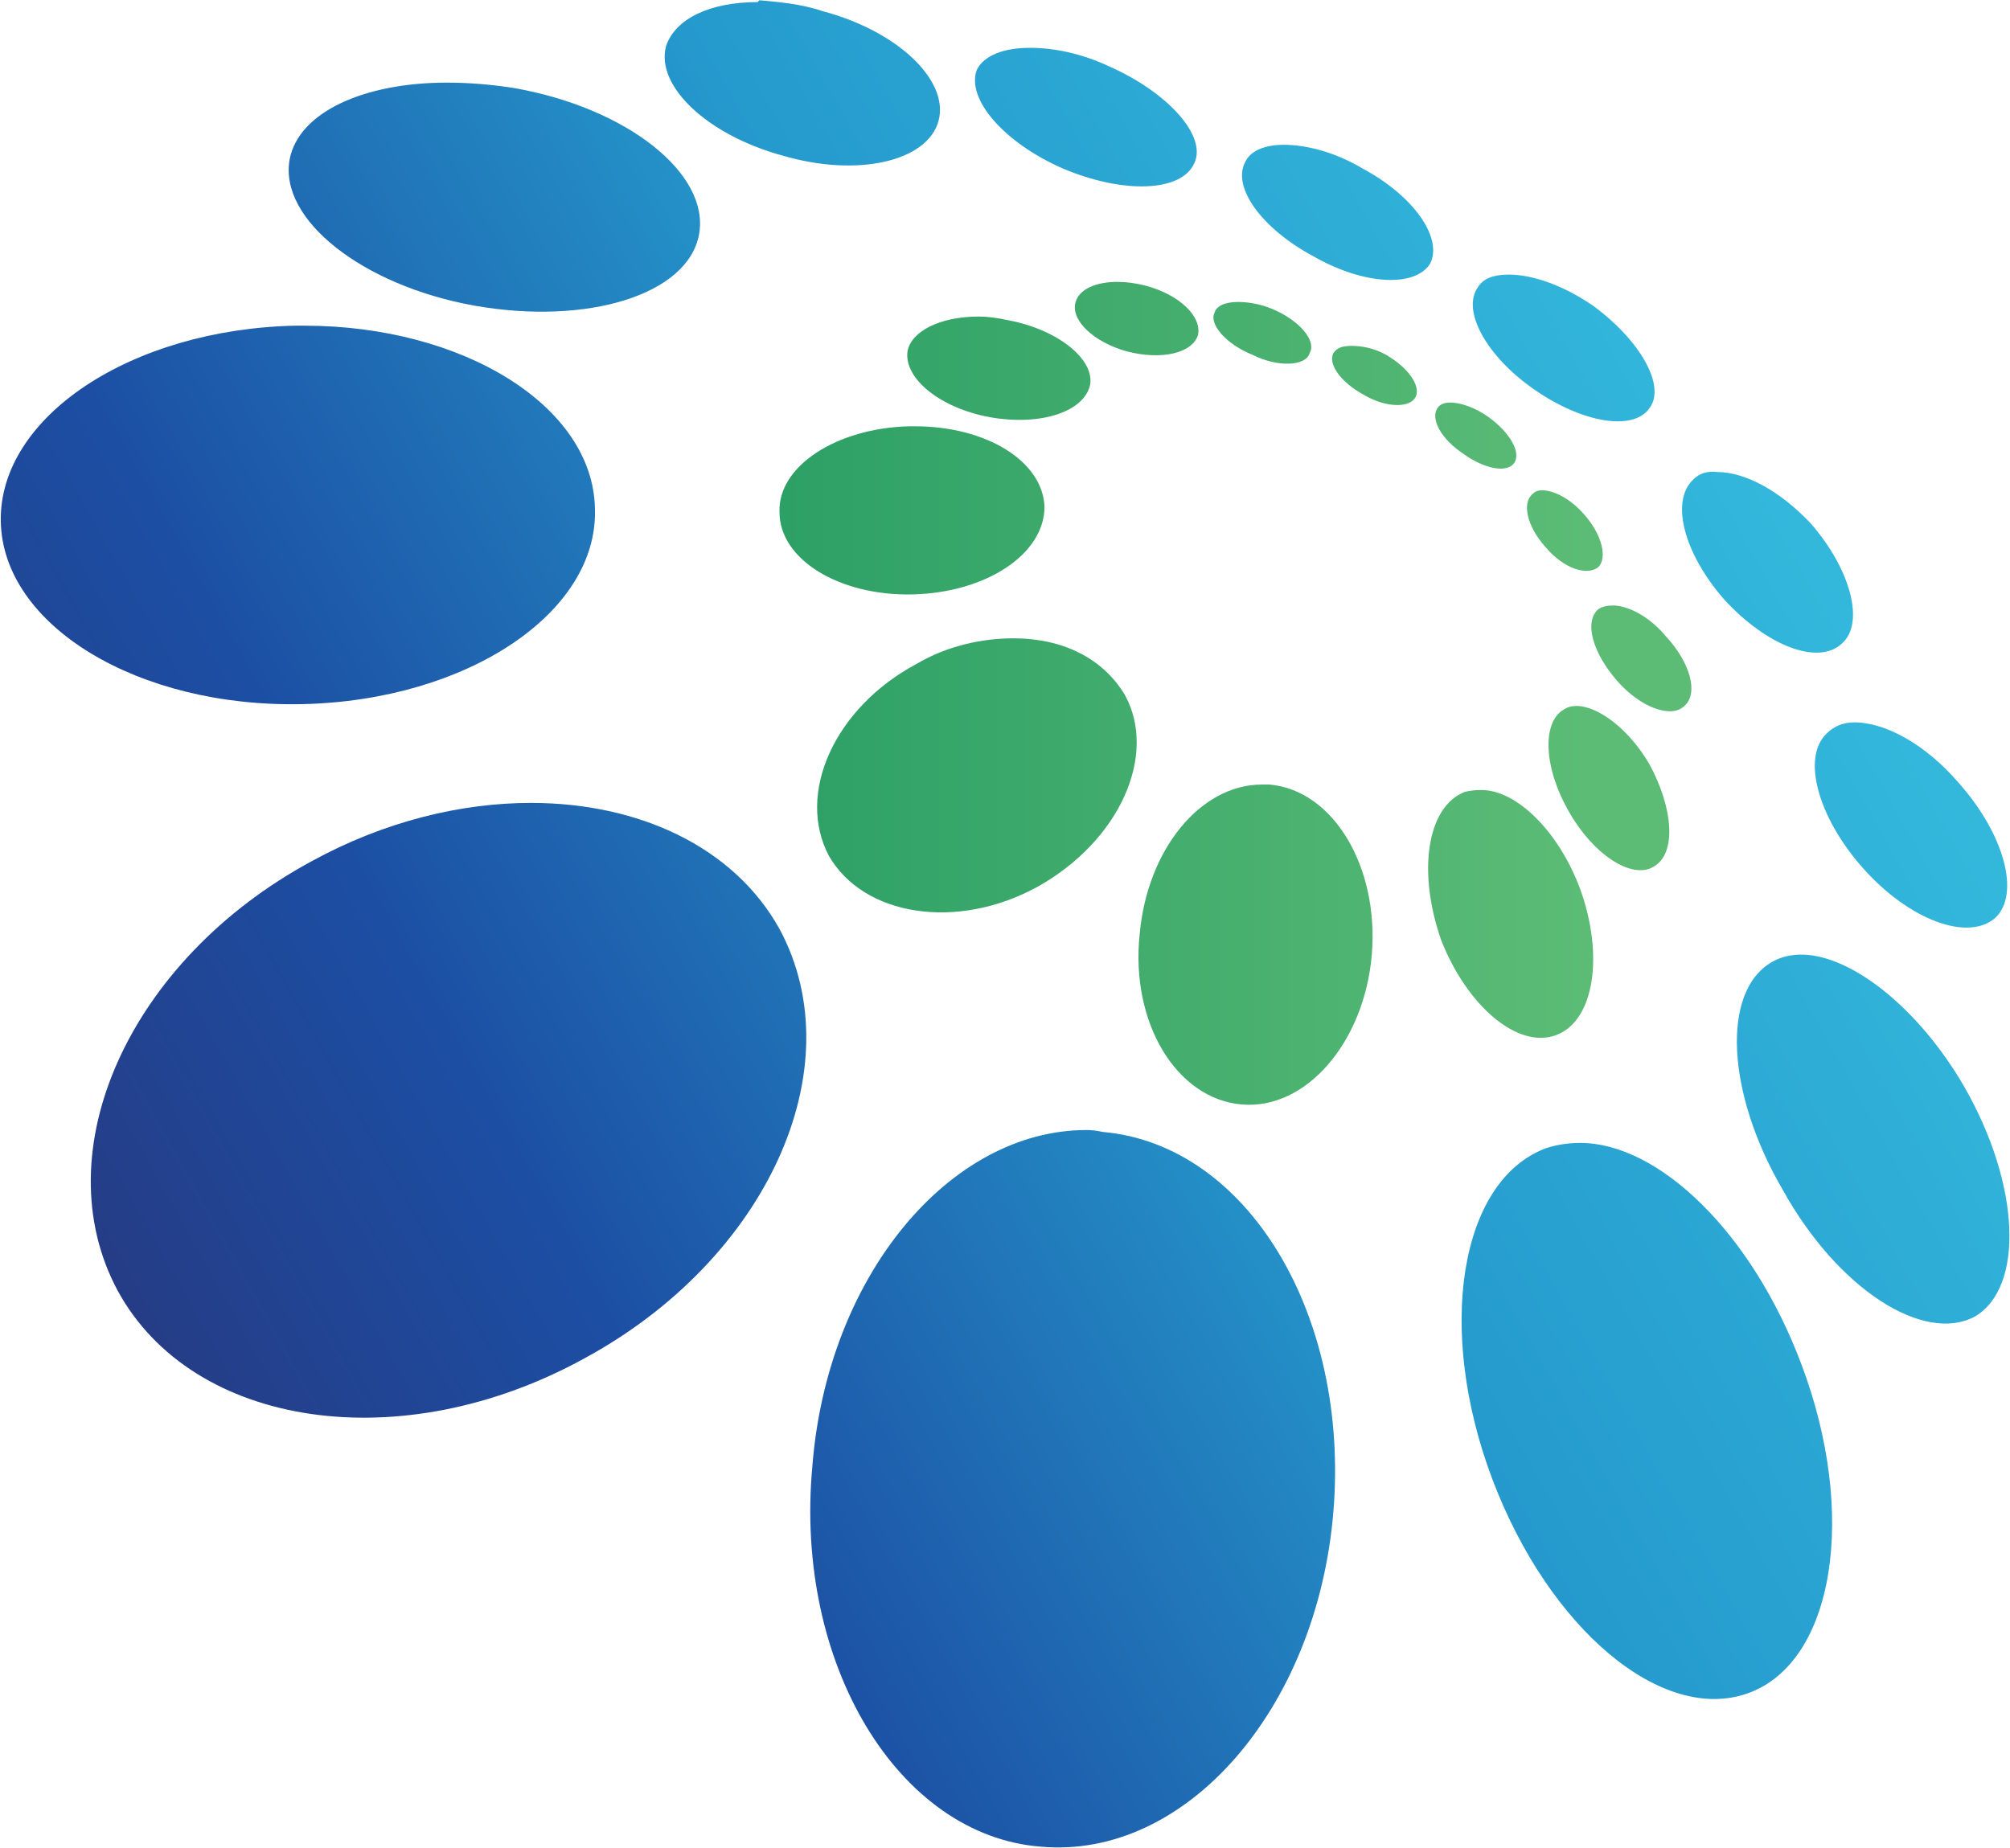 <svg version="1.2" xmlns="http://www.w3.org/2000/svg" viewBox="0 0 1542 1418" width="1542" height="1418">
	<title>23CBD472-78AA-44F5-8E6A-0C6E058C4904_Advanced_ESG_Report2023_PDF_For_Web_Shade-1-pdf-svg</title>
	<defs>
		<clipPath clipPathUnits="userSpaceOnUse" id="cp1">
			<path d="m-19972.75-1468.45h23615.2v16706.9h-23615.2z"/>
		</clipPath>
		<linearGradient id="g1" x2="1" gradientUnits="userSpaceOnUse" gradientTransform="matrix(1231.482,-710.994,798.773,1383.52,2065.684,4413.912)">
			<stop offset="0" stop-color="#253d87"/>
			<stop offset=".216" stop-color="#1c4ea3"/>
			<stop offset=".607" stop-color="#259acd"/>
			<stop offset="1" stop-color="#33b8dc"/>
		</linearGradient>
		<linearGradient id="g2" x2="1" gradientUnits="userSpaceOnUse" gradientTransform="matrix(700.631,0,0,632.414,597.629,2252.968)">
			<stop offset="0" stop-color="#2da066"/>
			<stop offset=".888" stop-color="#5cbc76"/>
			<stop offset="1" stop-color="#5cbc76"/>
		</linearGradient>
	</defs>
	<style>
		.s0 { fill: url(#g1) } 
		.s1 { fill: url(#g2) } 
	</style>
	<g id="Clip-Path: Page 1" clip-path="url(#cp1)">
		<g id="Page 1">
			<path id="Path 6" class="s0" d="m581.2 1.6c-36.5 0-63.1 12.7-70.2 33.7-8.4 30.9 32.3 68.7 89.8 84.2 57.5 16.8 110.8 4.2 119.2-26.7 8.4-30.8-30.9-68.7-88.4-84.1-16.8-5.7-33.6-7.1-49-8.5zm168.2 51.9c-8.4 22.5 21.1 56.2 66 75.8 46.2 19.6 91.1 18.2 100.9-4.2 9.8-21.1-21-54.7-65.9-74.4-21-9.8-42.1-14-60.3-14-19.6 0-35 5.6-40.7 16.8zm-406.6 9.9c-63.1 0-113.6 22.4-120.6 58.9-8.4 46.3 56.1 96.8 141.6 112.2 87 15.4 164.1-8.4 172.5-54.7 8.4-46.3-54.7-96.8-141.6-112.2q-26.7-4.2-51.9-4.2zm612.8 60.3c-11.2 19.6 12.6 51.9 51.9 72.9 39.2 22.5 78.5 23.9 89.7 5.6 9.8-19.6-12.6-51.9-51.9-72.9-21-12.6-43.4-18.2-60.3-18.2-14 0-25.2 4.2-29.4 12.6zm178.1 96.8c-12.6 18.2 7 53.3 43.5 78.5 36.4 25.3 75.7 32.3 88.3 14.1 12.6-16.9-7-51.9-43.5-78.6-22.4-15.4-46.2-23.8-64.5-23.8-11.2 0-19.6 2.8-23.8 9.8zm-907.3 29.4c-126.2 2.8-227.2 70.2-225.8 150.1 1.4 80 105.2 143.1 231.4 140.3 126.2-2.8 227.2-70.1 224.4-150.1-1.4-78.5-101-140.3-223-140.3zm1072.8 117.9c-18.3 16.8-7 57.5 23.8 92.5 32.3 35.1 71.5 50.5 89.8 33.7 18.2-15.4 7-57.5-23.9-92.6-23.8-25.2-50.5-39.2-71.5-39.2q-11.2-1.4-18.2 5.6zm102.3 194.9c-19.6 18.3-7 64.6 28.1 103.9 35 39.2 79.9 56.1 101 37.8 19.6-18.2 7-64.5-28.1-103.8-25.2-29.4-56.1-46.3-79.9-46.3q-12.6 0-21.1 8.4zm-1162.5 98.2c-140.2 75.8-206.1 223.1-148.6 329.7 57.5 105.2 217.3 129 357.6 51.9 140.2-75.8 207.5-223 150-329.7-35.1-63.1-108-96.7-190.7-96.7-53.3 0-112.2 14-168.3 44.8zm1120.5 77.2c-39.3 22.4-35.1 101 8.4 175.3 42.1 75.8 108 117.9 147.2 96.8 37.9-22.4 35.1-101-8.4-176.7-35-60.3-86.9-101-124.8-101q-12.6 0-22.4 5.6zm-736.3 387.2c-14 151.5 66 283.3 175.3 291.7 110.8 9.9 211.8-105.2 224.4-256.7 12.6-151.5-65.9-281.9-176.7-291.7q-7-1.5-12.6-1.5c-105.2 0-199.1 112.3-210.4 258.2zm562.4-244.1c-65.9 25.2-84.2 138.8-40.7 253.9 43.5 115 130.4 187.9 196.3 164.1 66-23.8 84.2-137.5 40.7-252.5-37.9-101-109.4-169.7-169.7-169.7q-14 0-26.6 4.2z"/>
			<path id="Path 7" class="s1" d="m825.2 231.7c-4.2 14 14 30.9 39.2 37.9 26.7 7 50.5 1.4 54.7-12.7 2.8-14-14-30.8-40.6-37.8q-11.3-2.8-21.1-2.8c-16.8 0-29.4 5.6-32.2 15.4zm106.5 8.4c-4.2 8.4 8.5 23.9 29.5 32.3 19.6 9.8 40.7 8.4 43.5-1.4 5.6-9.8-8.4-25.3-28.1-33.7-9.8-4.2-19.6-5.6-26.6-5.6-9.8 0-16.8 2.8-18.3 8.4zm-235.5 29.5c-2.8 21 25.2 43.5 63.1 50.5 39.2 7 72.9-4.2 77.1-25.3 2.8-19.6-25.3-42.1-63.1-49.1q-12.6-2.8-22.5-2.8c-29.4 0-51.8 11.2-54.6 26.7zm326.7 1.4c-4.2 8.4 5.6 22.4 23.8 32.2 16.9 9.9 35.1 9.9 39.3 1.4 4.2-8.4-5.6-22.4-22.4-32.2-9.8-5.6-19.7-7-26.7-7-7 0-11.2 1.4-14 5.6zm79.9 42.1c-5.6 8.4 2.8 23.8 19.7 35 15.4 11.3 33.6 15.5 39.2 7 5.6-8.4-4.2-23.8-19.6-35-9.8-7-21-11.2-29.5-11.2q-7 0-9.8 4.2zm-405.2 14c-56.1 1.4-101 30.8-99.6 65.9 0 36.5 46.3 64.5 102.4 63.1 56.1-1.4 100.9-30.8 100.9-67.3-1.4-35.1-44.8-61.7-99.5-61.7zm478.2 51.9c-8.5 7-4.2 25.2 9.8 40.7 14 16.8 32.2 22.4 40.6 15.4 7.1-7 2.8-25.2-11.2-40.7-9.8-11.2-22.4-18.2-32.2-18.2q-4.2 0-7 2.8zm50.4 88.4c-11.2 9.8-4.2 33.6 14.1 54.7 18.2 21 42 29.4 51.9 19.6 11.2-9.8 4.2-33.7-14.1-53.3-12.6-15.4-29.4-23.8-40.6-23.8q-7 0-11.3 2.8zm-523 42c-63.1 33.7-92.6 99.6-67.3 147.3 26.6 46.3 98.1 57.6 159.8 23.9 63.1-35.1 92.6-101 67.3-147.3-16.8-28.1-47.6-43.5-85.5-43.5-23.8 0-50.5 5.6-74.3 19.6zm496.4 35.1c-16.8 9.8-15.4 44.9 4.2 78.6 18.2 32.2 47.7 51.9 64.5 42.1 18.2-9.9 15.4-44.9-2.8-78.6-15.4-26.7-39.3-44.9-56.1-44.9q-5.6 0-9.8 2.8zm-325.3 172.6c-7.1 67.3 28 126.2 78.5 130.4 49.1 4.2 93.9-47.7 99.6-115 5.6-67.3-29.5-126.3-78.6-130.5h-5.6c-47.7 0-88.3 50.5-93.9 115.1zm249.6-109.5c-29.5 11.3-36.5 61.8-18.3 113.7 19.7 50.5 58.9 84.1 88.4 72.9 29.4-11.2 36.5-61.7 18.2-112.2-16.8-44.9-49.1-75.8-75.7-75.8q-7 0-12.6 1.4z"/>
		</g>
	</g>
</svg>